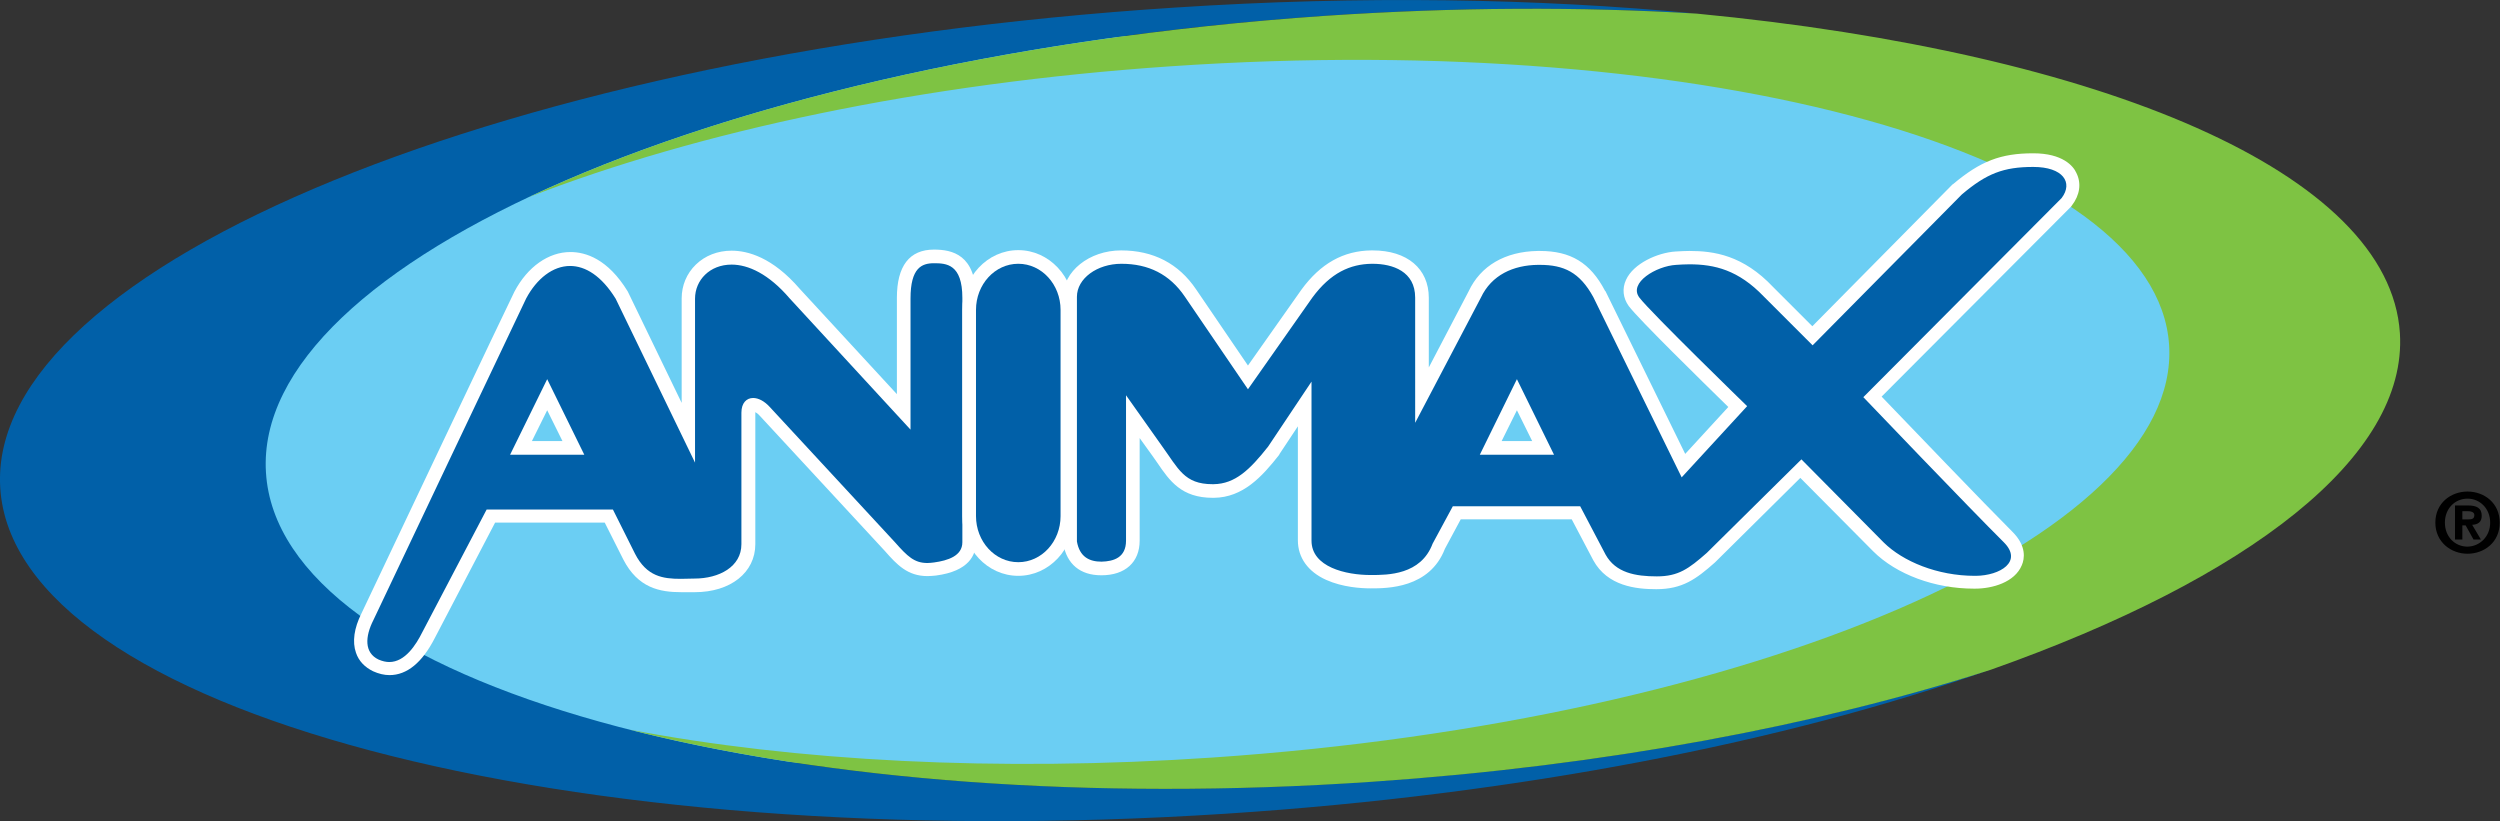 <?xml version="1.0" encoding="utf-8"?>
<!-- Generator: Adobe Illustrator 19.0.0, SVG Export Plug-In . SVG Version: 6.00 Build 0)  -->
<svg version="1.1" id="Capa_1" xmlns="http://www.w3.org/2000/svg" xmlns:xlink="http://www.w3.org/1999/xlink" x="0px" y="0px"
	 viewBox="0 0 916.5 301" style="enable-background:new 0 0 916.5 301;" xml:space="preserve">
<rect x="0" y="0" width="916.5" height="301" fill="#333333" stroke="none"/>
<style type="text/css">
	.st0{fill:#6BCEF3;}
	.st1{fill:#0160A8;}
	.st2{fill:#7EC343;}
	.st3{fill-rule:evenodd;clip-rule:evenodd;fill:#0160A8;}
	.st4{fill:#FFFFFF;}
</style>
<path id="XMLID_14_" class="st0" d="M837.5,121.3c4.6,74.1-170.3,145.4-390.6,159.1C226.5,294.2,44.1,245.2,39.5,171
	C34.9,96.9,209.8,25.7,430.1,12C650.5-1.8,832.8,47.2,837.5,121.3z"/>
<path id="XMLID_9_" d="M892.8,191.6c0-7.2,5.7-11.4,11.8-11.4c6.1,0,11.8,4.2,11.8,11.4c0,7.2-5.7,11.4-11.8,11.4
	C898.5,203,892.8,198.7,892.8,191.6z M912.9,191.6c0-5.2-3.8-8.8-8.3-8.8c-4.6,0-8.3,3.6-8.3,8.8c0,5.2,3.7,8.8,8.3,8.8
	C909.1,200.3,912.9,196.7,912.9,191.6z M902.7,192.6v5.2H900v-12.5h4.7c3.2,0,5.1,0.9,5.1,3.8c0,2.3-1.4,3.2-3.5,3.3l3.2,5.4h-2.7
	l-2.9-5.2H902.7z M905,190.4c1.2,0,2.1-0.2,2.1-1.6c0-1.2-1.5-1.4-2.5-1.4h-1.9v3H905z"/>
<path id="XMLID_8_" class="st1" d="M97.5,173.2C92.7,95.7,266.6,20.7,485.8,5.8c47.7-3.2,93.6-3.4,136.3-0.8
	c-58.3-5.6-123.3-6.7-191.7-2.2C187.5,18.5-5.2,97.4,0.1,179c5.3,81.6,206.5,135,449.4,119.3c107.6-7,205.3-26.3,280.4-52.9
	c-63.6,20.5-141.8,35.4-226.9,41.1C283.8,301.5,102.2,250.8,97.5,173.2z"/>
<path id="XMLID_7_" class="st2" d="M879.8,122.1C876,63.4,771,19.3,622.1,5c-42.7-2.6-88.6-2.4-136.3,0.8c-117,8-221.1,33-292,66.5
	c62-24.1,144.3-41.8,235.4-48c197.9-13.5,361.7,32.3,366,102.3c4.3,70-152.6,137.6-350.5,151.1c-79.5,5.4-153.5,1.3-213.8-10.2
	c72.2,18.4,167.9,26.2,272.1,19.1c85.1-5.8,163.3-20.6,226.9-41.1C824.3,212.1,882.7,167.5,879.8,122.1z"/>
<g id="XMLID_1_">
	<g id="XMLID_20_">
		<path id="XMLID_63_" class="st3" d="M142.7,245c-1.6,0-3.3-0.4-5-1.2c-2.4-1.1-4.1-3-5-5.3c-1.2-3.4-0.5-7.7,1.9-12.5
			c2.2-4.7,54.8-115.5,56.1-117.9c4.4-8.3,11.2-13.2,18.3-13.2c4.9,0,12.1,2.3,18.8,13.2l0.1,0.1l24.4,50.4v-49.2
			c0-8.4,7-15,15.9-15c5.4,0,13.8,2.3,23.2,13.2l39.9,43.3v-41.7c0-10.4,3.5-15.2,11.1-15.2c4.2,0,12.9,0,12.9,15.2v89.6
			c0,5.4-4.2,8.7-12.6,9.9c-1,0.1-1.9,0.2-2.8,0.2c-5.9,0-9.1-3.2-13.8-8.4l-45.8-49.5c-1.4-1.6-3-2.5-4.3-2.5
			c-1.5,0-1.8,1.6-1.8,2.9v48.2c0,8.9-8.1,15.1-19.7,15.1c-0.8,0-1.7,0-2.5,0c-0.8,0-1.7,0-2.5,0c-6.6,0-14-0.8-19.1-10.6l-7.5-14.9
			h-43.2L157,232.8C152.9,240.9,148.1,245,142.7,245z M210.2,164.2l-9.6-19.5l-9.6,19.5H210.2z"/>
		<path id="XMLID_58_" class="st4" d="M342.4,96.5c4.5,0,10.4,0.3,10.4,12.7v89.6c0,5-5.3,6.7-10.4,7.4c-0.9,0.1-1.7,0.2-2.4,0.2
			c-4.8,0-7.3-2.4-11.9-7.6l-45.9-49.6c-2-2.2-4.2-3.3-6.1-3.3c-2.4,0-4.3,1.8-4.3,5.4v48.2c0,8.3-8.2,12.6-17.2,12.6
			c-1.7,0-3.4,0.1-5,0.1c-6.5,0-12.5-0.8-16.8-9.2l-8.1-16.2h-46.3l-23.6,45c-2.3,4.6-6.3,10.9-12.1,10.9c-1.2,0-2.5-0.3-3.9-0.9
			c-5.3-2.5-5-8.4-1.9-14.5c0,0,54.8-115.5,56-117.9c3.9-7.3,9.8-11.9,16.1-11.9c5.6,0,11.5,3.6,16.7,12l29.1,60.1v-60.1
			c0-6.8,5.4-12.5,13.4-12.5c6.1,0,13.6,3.4,21.3,12.4l44.3,48.1v-48.1C333.8,98.2,337.9,96.5,342.4,96.5 M187,166.7h27.2L200.6,139
			L187,166.7 M342.4,91.5c-9,0-13.6,6-13.6,17.7v35.3l-35.6-38.6c-10-11.6-19.1-14-25-14c-5.1,0-9.7,1.8-13.1,5.1
			c-3.4,3.3-5.2,7.7-5.2,12.4v38.3l-19.6-40.5l-0.1-0.2l-0.1-0.2c-7.3-11.9-15.4-14.4-21-14.4c-8,0-15.7,5.4-20.5,14.5
			c-1.3,2.4-50.4,106-56.1,118c-2.7,5.4-3.4,10.4-2,14.4c1,3,3.2,5.3,6.3,6.8c2,0.9,4,1.4,6,1.4c6.4,0,12-4.6,16.6-13.6l22.1-42.3
			h40.2l6.8,13.5c5.4,10.5,13.4,12,21.3,12c0.8,0,1.7,0,2.5,0c0.8,0,1.6,0,2.4,0c13.1,0,22.2-7.2,22.2-17.6v-48.2c0-0.1,0-0.1,0-0.2
			c0.4,0.2,1,0.6,1.7,1.4l0,0l0,0l45.8,49.5c4.4,5,8.3,9.2,15.6,9.2c1,0,2-0.1,3.1-0.2c12.2-1.6,14.7-7.6,14.7-12.3v-89.6
			C357.8,93.3,349,91.5,342.4,91.5L342.4,91.5z M195,161.7l5.6-11.3l5.6,11.3H195L195,161.7z"/>
	</g>
	<g id="XMLID_23_">
		<path id="XMLID_54_" class="st3" d="M607.4,213.8c-7.4,0-16.5-1.1-21-9.3l-8.6-16.3h-43.7l-6.6,12.3c-4.9,13-18.9,13-24.8,13h-0.1
			c-11.2,0-24.2-4-24.2-15.1v-50l-11.4,17l-0.1,0.1c-7.3,9.3-13.2,14.7-21.9,14.8l-0.4,0c-10.2,0-13.7-5.1-18.2-11.7
			c-0.8-1.1-1.5-2.2-2.4-3.5l-8.6-12.2v45.4c0,3.8-1.5,10.1-11.5,10.2c-8.1,0-10.7-5.1-11.5-9.4l0-0.2v-89.9c0-8,8.4-14.6,18.8-14.6
			c11.1,0,19.4,4.3,25.4,13.2l21,30.9l21.5-30.6c6.7-9.1,14.2-13.3,23.8-13.4l0.4,0c11.2,0,18.1,5.7,18.1,14.9v35.7l19.3-36.9
			c4-8.5,12.2-13.3,23.1-13.4c0.2,0,0.5,0,0.7,0c10.4,0,16.7,3.8,21.8,13.1l30.8,63l19.9-21.7c-7.3-7.1-34.4-33.5-38-38.4
			c-1.6-2.1-1.9-4.6-0.8-7c2.3-4.9,10.2-8.6,16.1-8.9c1.8-0.1,3.4-0.2,4.9-0.2c8.5,0,18.6,1.5,29.1,12.6l16.1,16.1l53.1-53.6
			l0.1-0.1c9.6-8.1,16.3-10.8,27.8-10.8c6.9,0,11.9,2.2,13.8,6c1.4,2.9,0.9,6.3-1.5,9.3l-0.1,0.1l-71.1,71.4
			c7.6,8,39,40.7,49.7,51.4c4.2,4.2,3.6,7.7,2.9,9.5c-2,4.8-8.8,7-14.8,7.1l-0.5,0c-13.7,0-27.1-5-35.1-13
			c-4.5-4.5-22.7-22.9-28.5-28.7l-33,32.6l-0.1,0.1C620.7,210.3,616.3,213.8,607.4,213.8z M565.7,164.2l-9.6-19.5l-9.6,19.5H565.7z"
			/>
		<path id="XMLID_49_" class="st4" d="M745.4,61.2c10.9,0,14.7,5.7,10.4,11.4l-72.7,73c0,0,39.1,40.9,51.5,53.2
			c7.1,7.1-1.4,12.2-10.2,12.3c-0.1,0-0.3,0-0.4,0c-13.8,0-26.4-5.3-33.4-12.2c-5.4-5.5-30.2-30.5-30.2-30.5l-34.7,34.3
			c-6.6,5.8-10.4,8.6-18.3,8.6c-7.8,0-15.1-1.3-18.8-8l-9.3-17.7h-46.7l-7.4,13.7c-4.3,11.5-16.5,11.5-22.6,11.5c0,0-0.1,0-0.1,0
			c-9.1,0-21.7-2.9-21.7-12.6v-58.3l-15.9,23.8c-6.7,8.5-12.1,13.7-20,13.8c-0.1,0-0.2,0-0.4,0c-10.4,0-12.5-5.7-18.6-14.1
			l-13.1-18.5v53.3c0,6.2-4.5,7.6-9,7.7c0,0,0,0,0,0c-4.4,0-8-1.7-9-7.4v-89.7c0-6.7,7.4-12.1,16.3-12.1c9.9,0,17.7,3.8,23.3,12.1
			l23.1,33.9l23.6-33.6c6.7-9.1,13.9-12.3,21.8-12.4c0.1,0,0.2,0,0.3,0c7.4,0,15.6,2.8,15.6,12.4V155l24.1-45.9
			c3.9-8.3,11.9-11.9,20.9-12c0.2,0,0.5,0,0.7,0c8.8,0,14.6,2.7,19.6,11.8l32.4,66.1l24-26.1c0,0-35.4-34.4-39.5-39.8
			c-4.1-5.4,6.2-11.6,13.5-12c1.6-0.1,3.2-0.2,4.8-0.2c9.3,0,18,2.1,27.3,11.8l17.9,17.9l54.7-55.3
			C728.3,63.6,734.5,61.2,745.4,61.2 M542.5,166.7h27.2L556.1,139L542.5,166.7 M745.4,56.2c-12,0-19.4,2.9-29.4,11.3l-0.2,0.1
			l-0.2,0.2l-51.2,51.8l-14.3-14.3c-11.1-11.8-21.8-13.3-30.8-13.3c-1.5,0-3.2,0.1-5,0.2c-6.6,0.4-15.5,4.4-18.2,10.4
			c-1.5,3.2-1.1,6.7,1,9.6c3.5,4.7,27.1,27.8,36.5,37l-15.8,17.2l-29.2-59.6l-0.1-0.1l-0.1-0.1C583,96.3,575.8,92,564.5,92
			c-0.3,0-0.5,0-0.8,0c-11.9,0.2-20.9,5.4-25.3,14.8l-14.6,27.9v-25.5c0-10.7-7.9-17.4-20.6-17.4l-0.4,0
			c-10.3,0.1-18.7,4.8-25.7,14.4l0,0l0,0L457.5,134l-19-27.9c-6.4-9.5-15.7-14.3-27.5-14.3c-11.7,0-21.3,7.7-21.3,17.1v89.7v0.4
			l0.1,0.4c1.3,7.4,6.2,11.5,13.9,11.5h0l0.1,0c8.7,0,14-4.8,14-12.7v-37.6l4.1,5.7l0,0l0,0c0.9,1.2,1.6,2.3,2.4,3.4
			c4.5,6.6,8.8,12.8,20.3,12.8c0.1,0,0.3,0,0.4,0c10.7-0.1,17.7-7.8,23.9-15.7l0.1-0.2l0.1-0.2l6.7-10.1v41.8
			c0,6.3,3.7,11.5,10.4,14.5c6,2.7,12.8,3.1,16.3,3.1h0.1c5.9,0,21.5,0,27.1-14.5l5.8-10.8h40.7l7.9,15l0,0l0,0
			c5.2,9.5,15.7,10.6,23.1,10.6c9.6,0,14.6-3.7,21.5-9.8l0.1-0.1l0.1-0.1l31.1-30.8c7,7.1,22.6,22.8,26.7,26.9
			c8.5,8.5,22.6,13.7,36.9,13.7l0.5,0c6.3,0,14.5-2.3,17.1-8.6c1-2.3,1.8-7-3.4-12.2c-10-10-38.2-39.4-48-49.6l69.3-69.5l0.2-0.2
			l0.2-0.3c3-3.9,3.6-8.2,1.7-12C760.1,60.9,756.2,56.2,745.4,56.2L745.4,56.2z M550.5,161.7l5.6-11.3l5.6,11.3H550.5L550.5,161.7z"
			/>
	</g>
	<g id="XMLID_24_">
		<path id="XMLID_33_" class="st3" d="M372.8,208.6c-9.9,0-18-8.7-18-19.4v-75.6c0-10.7,8.1-19.4,18-19.4c9.9,0,18,8.7,18,19.4v75.6
			C390.8,199.9,382.7,208.6,372.8,208.6z"/>
		<path id="XMLID_30_" class="st4" d="M373.3,96.7c8.6,0,15.5,7.6,15.5,16.9v75.6c0,9.3-6.9,16.9-15.5,16.9s-15.5-7.6-15.5-16.9
			v-75.6C357.8,104.3,364.7,96.7,373.3,96.7 M373.3,91.7c-11.3,0-20.5,9.8-20.5,21.9v75.6c0,12.1,9.2,21.9,20.5,21.9
			s20.5-9.8,20.5-21.9v-75.6C393.8,101.5,384.6,91.7,373.3,91.7L373.3,91.7z"/>
	</g>
</g>
</svg>
